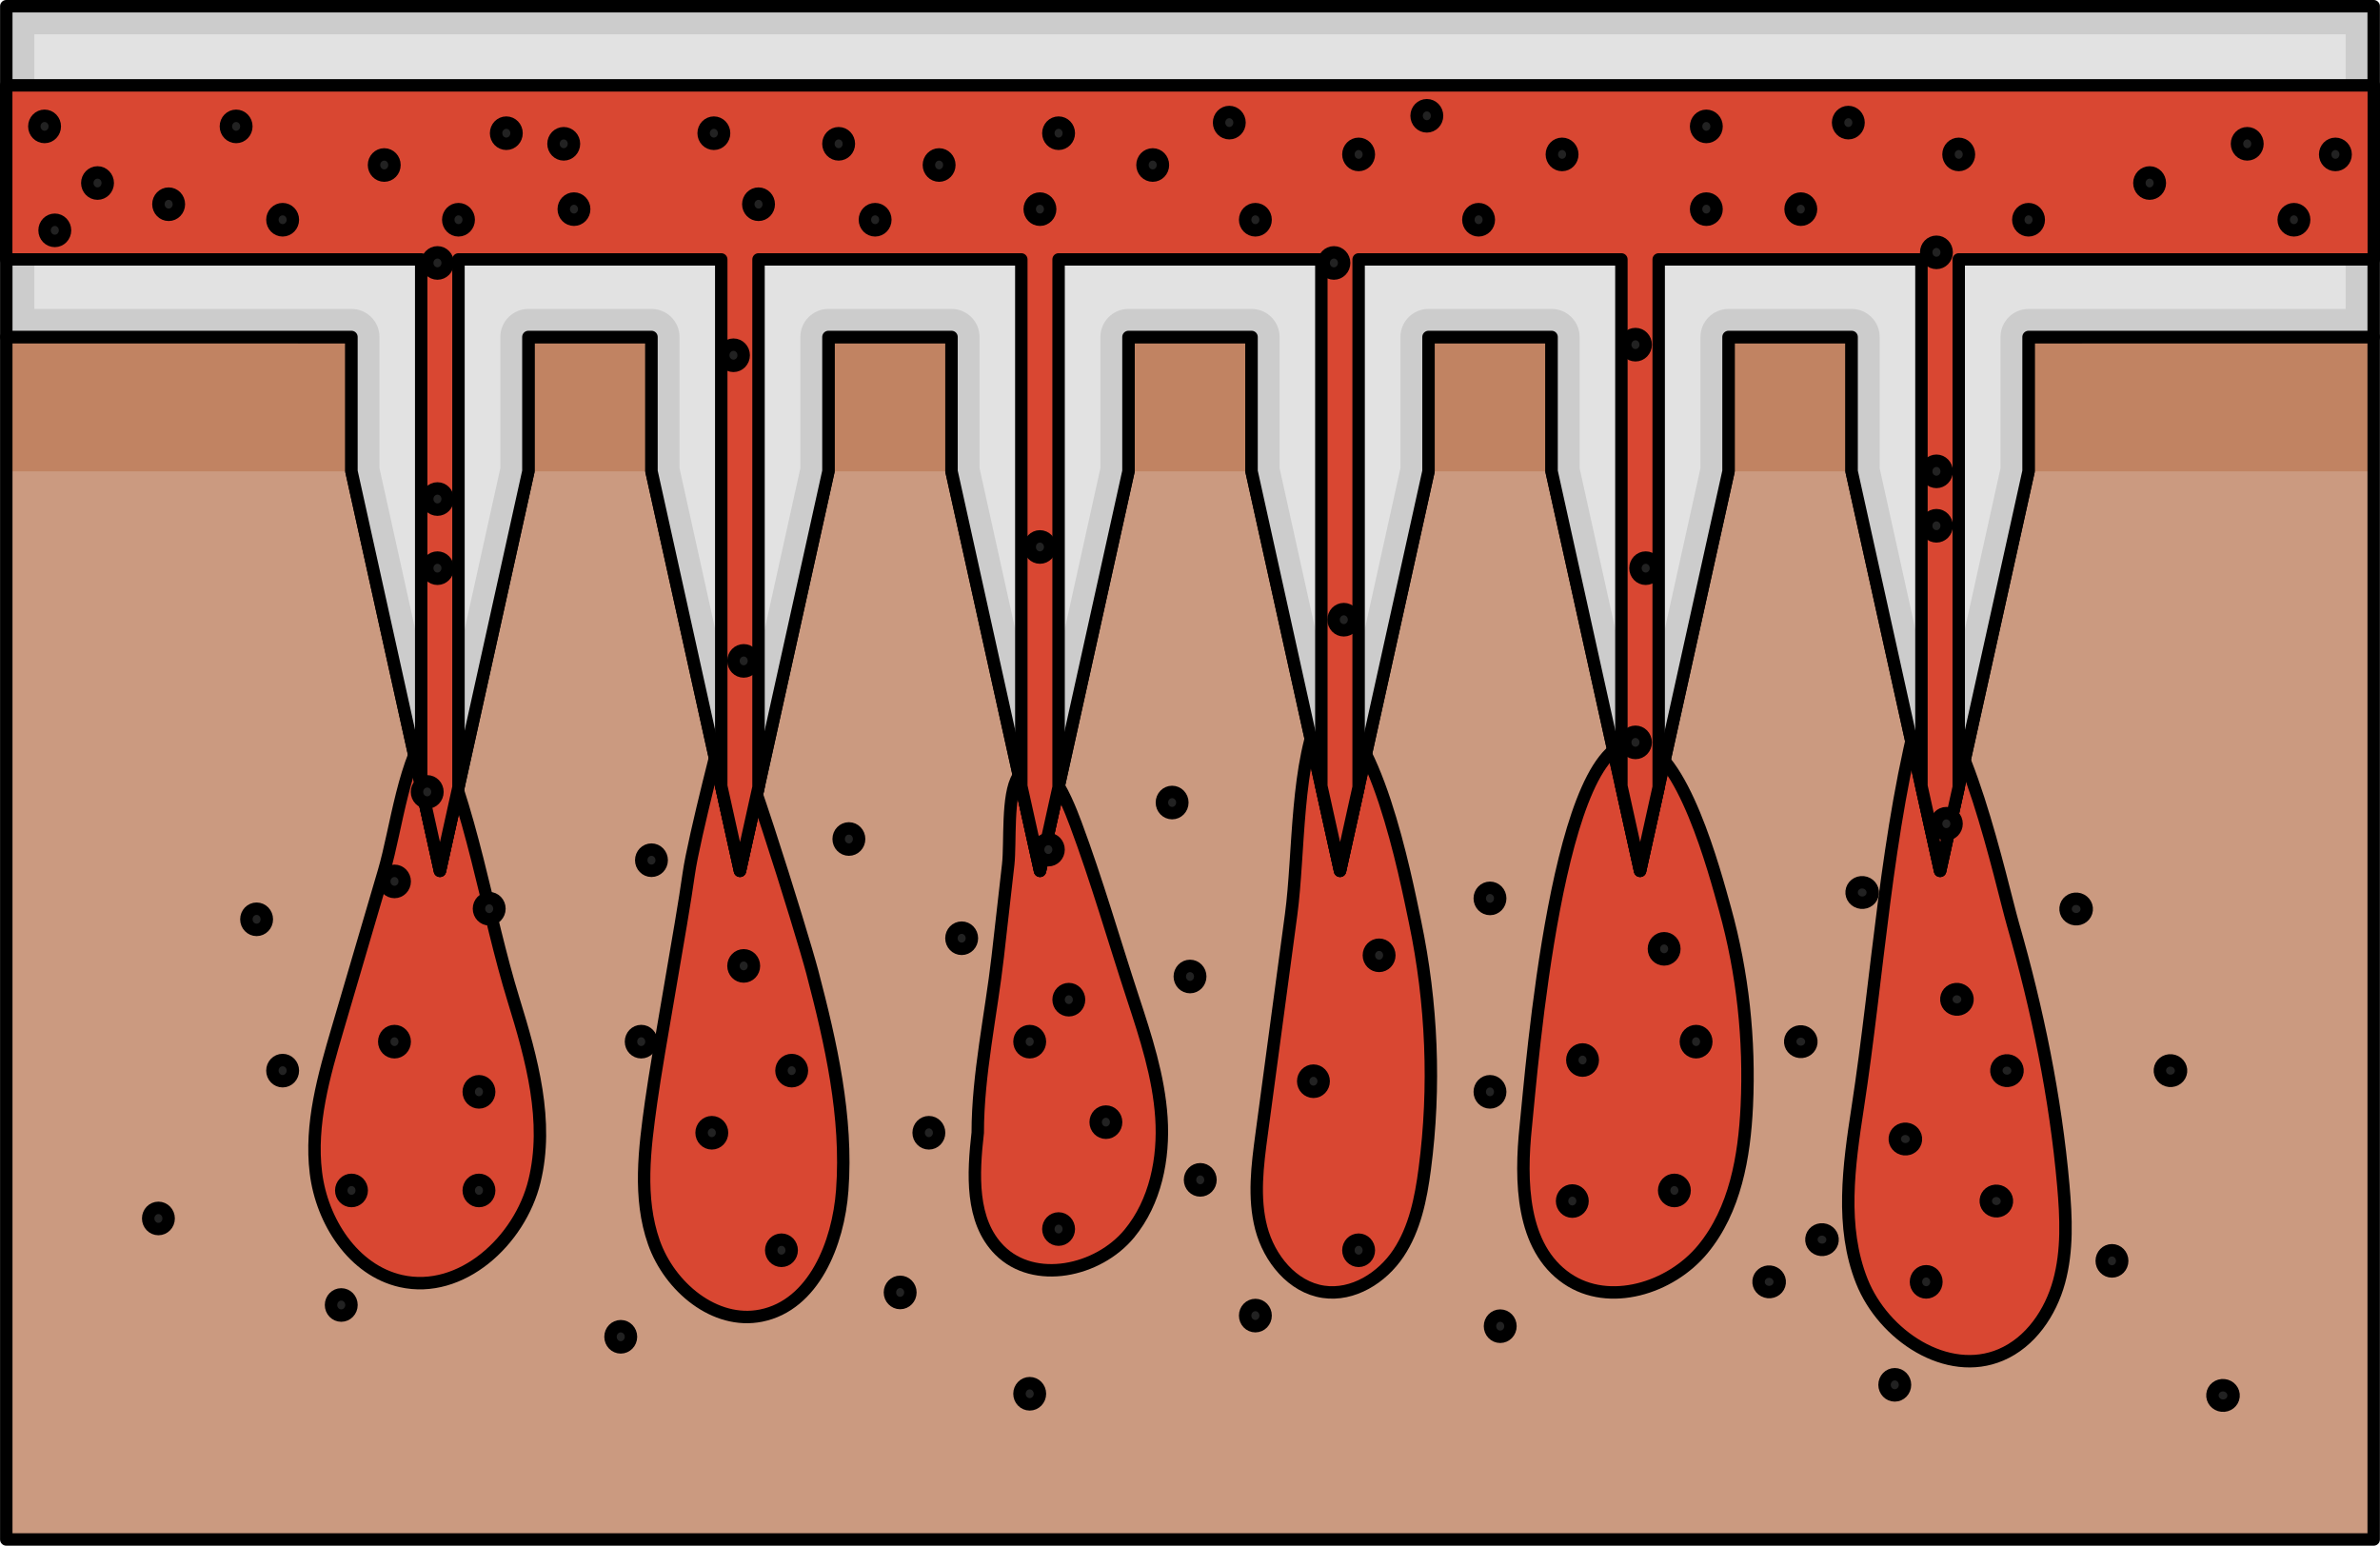 <?xml version="1.0" encoding="utf-8"?>
<!-- Generator: Adobe Illustrator 27.0.0, SVG Export Plug-In . SVG Version: 6.00 Build 0)  -->
<svg version="1.1" id="Camada_1" xmlns="http://www.w3.org/2000/svg" xmlns:xlink="http://www.w3.org/1999/xlink" x="0px" y="0px"
	 width="191.53px" height="124.392px" viewBox="0 0 191.53 124.392" enable-background="new 0 0 191.53 124.392"
	 xml:space="preserve">
<g>
	<g>
		<g>
			<polygon fill="#CB9A80" points="191.026,27.122 191.026,123.892 0.506,123.892 0.506,27.122 28.286,27.122 28.286,37.932 
				35.396,70.082 42.516,37.932 42.516,27.122 52.426,27.122 52.426,37.932 59.546,70.082 66.666,37.932 66.666,27.122 
				76.566,27.122 76.566,37.932 83.686,70.082 90.806,37.932 90.806,27.122 100.716,27.122 100.716,37.932 107.836,70.082 
				114.956,37.932 114.956,27.122 124.856,27.122 124.856,37.932 131.976,70.082 139.096,37.932 139.096,27.122 149.006,27.122 
				149.006,37.932 156.126,70.082 163.246,37.932 163.246,27.122 			"/>
			<g>
				<path id="changecolor_00000062876317487928293170000002082230708188888487_" fill="#D94732" d="M27.174,82.791
					c-1.11,3.777-2.233,7.685-1.751,11.592c0.482,3.907,3.005,7.846,6.845,8.713c4.835,1.091,9.56-3.218,10.741-8.032
					c1.181-4.814-0.211-9.847-1.675-14.583c-2.163-6.999-3.417-15.739-6.591-22.216c-2.227,2.659-2.838,8.434-3.841,11.843
					C29.66,74.336,28.417,78.564,27.174,82.791z"/>
				<path id="changecolor_00000048501611626695506290000017575018891511612325_" fill="#D94732" d="M52.397,88.693
					c-0.526,3.765-1.036,7.701,0.225,11.288s4.902,6.645,8.628,5.895c4.225-0.85,6.214-5.788,6.53-10.086
					c0.435-5.916-0.904-11.809-2.407-17.548c-0.789-3.012-6.348-20.971-7.019-20.464c0,0-2.533,9.724-2.923,12.518
					C54.838,74.541,52.99,84.447,52.397,88.693z"/>
				<path id="changecolor_00000134250429571761070600000005318835375647476099_" fill="#D94732" d="M78.684,91.153
					c-0.375,3.304-0.589,7.106,1.758,9.462c2.788,2.799,7.918,1.71,10.436-1.334c2.108-2.55,2.803-6.036,2.587-9.337
					c-0.217-3.301-1.259-6.485-2.292-9.628c-1.533-4.662-2.896-9.426-4.611-14.023c-0.832-2.232-2.716-6.764-4.627-3.782
					c-0.918,1.434-0.604,5.336-0.8,7.066c-0.281,2.476-0.562,4.952-0.843,7.428C79.766,81.62,78.684,86.512,78.684,91.153z"/>
				<path id="changecolor_00000164491150838367658480000017232236481546864800_" fill="#D94732" d="M101.528,91.279
					c-0.337,2.51-0.671,5.097-0.031,7.548c0.64,2.451,2.502,4.761,5.008,5.134c2.361,0.351,4.709-1.116,6.033-3.102
					c1.324-1.986,1.807-4.407,2.118-6.773c0.869-6.606,0.584-13.357-0.777-19.877c-0.782-3.744-3.233-16.33-7.458-17.318
					c-2.169,4.361-1.854,11.779-2.518,16.715C103.111,79.496,102.319,85.387,101.528,91.279z"/>
				<path id="changecolor_00000087373001122760470990000002084890479765930652_" fill="#D94732" d="M122.79,90.615
					c-0.465,4.443-0.363,9.77,3.327,12.287c3.378,2.304,8.316,0.785,10.918-2.37c2.602-3.154,3.347-7.435,3.539-11.519
					c0.25-5.332-0.324-10.714-1.755-15.859c-0.82-2.948-3.418-12.823-7.024-13.384C125.357,58.769,123.257,86.15,122.79,90.615z"/>
				<path id="changecolor_00000054950105416882605860000013968147905486198453_" fill="#D94732" d="M149.495,89.17
					c-0.715,4.652-1.404,9.566,0.337,13.939c1.741,4.372,6.86,7.771,11.189,5.925c2.388-1.018,3.996-3.387,4.682-5.89
					s0.571-5.151,0.343-7.736c-0.629-7.128-2.081-14.162-4.055-21.034c-0.9-3.132-4.043-17.652-7.357-18.002
					C151.787,66.832,151.146,78.436,149.495,89.17z"/>
				<path fill="none" stroke="#000000" stroke-linecap="round" stroke-linejoin="round" stroke-miterlimit="10" d="M27.174,82.791
					c-1.11,3.777-2.233,7.685-1.751,11.592c0.482,3.907,3.005,7.846,6.845,8.713c4.835,1.091,9.56-3.218,10.741-8.032
					c1.181-4.814-0.211-9.847-1.675-14.583c-2.163-6.999-3.417-15.739-6.591-22.216c-2.227,2.659-2.838,8.434-3.841,11.843
					C29.66,74.336,28.417,78.564,27.174,82.791z"/>
				<path fill="none" stroke="#000000" stroke-linecap="round" stroke-linejoin="round" stroke-miterlimit="10" d="M52.397,88.693
					c-0.526,3.765-1.036,7.701,0.225,11.288s4.902,6.645,8.628,5.895c4.225-0.85,6.214-5.788,6.53-10.086
					c0.435-5.916-0.904-11.809-2.407-17.548c-0.789-3.012-6.348-20.971-7.019-20.464c0,0-2.533,9.724-2.923,12.518
					C54.838,74.541,52.99,84.447,52.397,88.693z"/>
				<path fill="none" stroke="#000000" stroke-linecap="round" stroke-linejoin="round" stroke-miterlimit="10" d="M78.684,91.153
					c-0.375,3.304-0.589,7.106,1.758,9.462c2.788,2.799,7.918,1.71,10.436-1.334c2.108-2.55,2.803-6.036,2.587-9.337
					c-0.217-3.301-1.259-6.485-2.292-9.628c-1.533-4.662-2.896-9.426-4.611-14.023c-0.832-2.232-2.716-6.764-4.627-3.782
					c-0.918,1.434-0.604,5.336-0.8,7.066c-0.281,2.476-0.562,4.952-0.843,7.428C79.766,81.62,78.684,86.512,78.684,91.153z"/>
				<path fill="none" stroke="#000000" stroke-linecap="round" stroke-linejoin="round" stroke-miterlimit="10" d="M101.528,91.279
					c-0.337,2.51-0.671,5.097-0.031,7.548c0.64,2.451,2.502,4.761,5.008,5.134c2.361,0.351,4.709-1.116,6.033-3.102
					c1.324-1.986,1.807-4.407,2.118-6.773c0.869-6.606,0.584-13.357-0.777-19.877c-0.782-3.744-3.233-16.33-7.458-17.318
					c-2.169,4.361-1.854,11.779-2.518,16.715C103.111,79.496,102.319,85.387,101.528,91.279z"/>
				<path fill="none" stroke="#000000" stroke-linecap="round" stroke-linejoin="round" stroke-miterlimit="10" d="M122.79,90.615
					c-0.465,4.443-0.363,9.77,3.327,12.287c3.378,2.304,8.316,0.785,10.918-2.37c2.602-3.154,3.347-7.435,3.539-11.519
					c0.25-5.332-0.324-10.714-1.755-15.859c-0.82-2.948-3.418-12.823-7.024-13.384C125.357,58.769,123.257,86.15,122.79,90.615z"/>
				<path fill="none" stroke="#000000" stroke-linecap="round" stroke-linejoin="round" stroke-miterlimit="10" d="M149.495,89.17
					c-0.715,4.652-1.404,9.566,0.337,13.939c1.741,4.372,6.86,7.771,11.189,5.925c2.388-1.018,3.996-3.387,4.682-5.89
					s0.571-5.151,0.343-7.736c-0.629-7.128-2.081-14.162-4.055-21.034c-0.9-3.132-4.043-17.652-7.357-18.002
					C151.787,66.832,151.146,78.436,149.495,89.17z"/>
			</g>
			<rect x="0.506" y="27.122" fill="#C18362" width="27.78" height="10.81"/>
			<rect x="42.516" y="27.122" fill="#C18362" width="9.91" height="10.81"/>
			<rect x="66.666" y="27.122" fill="#C18362" width="9.9" height="10.81"/>
			<rect x="90.806" y="27.122" fill="#C18362" width="9.91" height="10.81"/>
			<rect x="114.956" y="27.122" fill="#C18362" width="9.9" height="10.81"/>
			<rect x="139.096" y="27.122" fill="#C18362" width="9.91" height="10.81"/>
			<rect x="163.246" y="27.122" fill="#C18362" width="27.78" height="10.81"/>
			<polygon fill="none" stroke="#000000" stroke-linecap="round" stroke-linejoin="round" stroke-miterlimit="10" points="
				163.246,27.124 163.246,37.93 156.126,70.083 149.006,37.93 149.006,27.124 139.101,27.124 139.101,37.93 131.981,70.083 
				124.861,37.93 124.861,27.124 114.956,27.124 114.956,37.93 107.836,70.083 100.716,37.93 100.716,27.124 90.811,27.124 
				90.811,37.93 83.691,70.083 76.571,37.93 76.571,27.124 66.666,27.124 66.666,37.93 59.546,70.083 52.427,37.93 52.427,27.124 
				42.521,27.124 42.521,37.93 35.401,70.083 28.282,37.93 28.282,27.124 0.505,27.122 0.505,123.892 191.022,123.892 
				191.022,27.122 			"/>
		</g>
	</g>
	<g>
		<g>
			<polygon fill="#CCCCCC" points="191.022,0.5 191.022,27.119 163.247,27.119 163.247,37.925 156.128,70.078 149.008,37.925 
				149.008,27.119 139.102,27.119 139.102,37.925 131.983,70.078 124.863,37.925 124.863,27.119 114.958,27.119 114.958,37.925 
				107.838,70.078 100.718,37.925 100.718,27.119 90.813,27.119 90.813,37.925 83.693,70.078 76.573,37.925 76.573,27.119 
				66.668,27.119 66.668,37.925 59.548,70.078 52.428,37.925 52.428,27.119 42.522,27.119 42.522,37.925 35.403,70.078 
				28.283,37.925 28.283,27.119 0.506,27.119 0.506,0.5 			"/>
			<path fill="#E2E2E2" d="M102.974,37.678V27.119c0-1.246-1.011-2.257-2.257-2.257h-9.905c-1.246,0-2.257,1.01-2.257,2.257v10.559
				l-4.863,21.961l-4.863-21.961V27.119c0-1.246-1.011-2.257-2.257-2.257h-9.905c-1.246,0-2.257,1.01-2.257,2.257v10.559
				L59.547,59.64l-4.863-21.962V27.119c0-1.246-1.01-2.257-2.257-2.257h-9.905c-1.246,0-2.257,1.01-2.257,2.257v10.559
				l-4.863,21.961l-4.863-21.961V27.119c0-1.246-1.01-2.257-2.257-2.257H2.762V2.757h186.003v22.106h-25.517
				c-1.246,0-2.257,1.01-2.257,2.257v10.559l-4.863,21.961l-4.863-21.961v-10.56c0-1.246-1.01-2.257-2.257-2.257h-9.906
				c-1.246,0-2.257,1.01-2.257,2.257v10.559l-4.863,21.961l-4.863-21.961V27.119c0-1.246-1.01-2.257-2.257-2.257h-9.905
				c-1.246,0-2.257,1.01-2.257,2.257v10.559l-4.861,21.962L102.974,37.678z"/>
			<polygon fill="none" stroke="#000000" stroke-linecap="round" stroke-linejoin="round" stroke-miterlimit="10" points="
				191.022,0.5 191.022,27.119 163.247,27.119 163.247,37.925 156.128,70.078 149.008,37.925 149.008,27.119 139.102,27.119 
				139.102,37.925 131.983,70.078 124.863,37.925 124.863,27.119 114.958,27.119 114.958,37.925 107.838,70.078 100.718,37.925 
				100.718,27.119 90.813,27.119 90.813,37.925 83.693,70.078 76.573,37.925 76.573,27.119 66.668,27.119 66.668,37.925 
				59.548,70.078 52.428,37.925 52.428,27.119 42.522,27.119 42.522,37.925 35.403,70.078 28.283,37.925 28.283,27.119 
				0.506,27.119 0.506,0.5 			"/>
		</g>
		<polygon id="changecolor" fill="#D94732" points="0.5,6.87 0.5,20.877 33.896,20.877 33.896,63.258 35.406,70.078 36.896,63.348 
			36.896,20.877 58.042,20.877 58.042,63.258 59.552,70.078 61.042,63.348 61.042,20.877 82.19,20.877 82.19,63.26 83.7,70.08 
			85.19,63.35 85.19,20.877 106.335,20.877 106.335,63.258 107.845,70.078 109.335,63.348 109.335,20.877 130.482,20.877 
			130.482,63.258 131.992,70.078 133.482,63.348 133.482,20.877 154.628,20.877 154.628,63.258 156.138,70.078 157.628,63.348 
			157.628,20.877 191.03,20.877 191.03,6.87 		"/>
		<polygon fill="none" stroke="#000000" stroke-linecap="round" stroke-linejoin="round" stroke-miterlimit="10" points="0.5,6.87 
			0.5,20.877 33.896,20.877 33.896,63.258 35.406,70.078 36.896,63.348 36.896,20.877 58.042,20.877 58.042,63.258 59.552,70.078 
			61.042,63.348 61.042,20.877 82.19,20.877 82.19,63.26 83.7,70.08 85.19,63.35 85.19,20.877 106.335,20.877 106.335,63.258 
			107.845,70.078 109.335,63.348 109.335,20.877 130.482,20.877 130.482,63.258 131.992,70.078 133.482,63.348 133.482,20.877 
			154.628,20.877 154.628,63.258 156.138,70.078 157.628,63.348 157.628,20.877 191.03,20.877 191.03,6.87 		"/>
	</g>
	<g>
		<path fill="#222222" stroke="#000000" stroke-linecap="round" stroke-linejoin="round" stroke-miterlimit="10" d="M19.826,10.172
			c0,0.471-0.369,0.853-0.824,0.853c-0.455,0-0.824-0.382-0.824-0.853s0.369-0.853,0.824-0.853S19.826,9.701,19.826,10.172z"/>
		<path fill="#222222" stroke="#000000" stroke-linecap="round" stroke-linejoin="round" stroke-miterlimit="10" d="M31.745,13.279
			c0,0.471-0.369,0.853-0.824,0.853c-0.455,0-0.824-0.382-0.824-0.853s0.369-0.853,0.824-0.853S31.745,12.808,31.745,13.279z"/>
		<path fill="#222222" stroke="#000000" stroke-linecap="round" stroke-linejoin="round" stroke-miterlimit="10" d="M23.569,17.684
			c0,0.471-0.369,0.853-0.824,0.853c-0.455,0-0.824-0.382-0.824-0.853s0.369-0.853,0.824-0.853S23.569,17.213,23.569,17.684z"/>
		<path fill="#222222" stroke="#000000" stroke-linecap="round" stroke-linejoin="round" stroke-miterlimit="10" d="M93.588,13.279
			c0,0.471-0.369,0.853-0.824,0.853c-0.455,0-0.824-0.382-0.824-0.853s0.369-0.853,0.824-0.853S93.588,12.808,93.588,13.279z"/>
		<path fill="#222222" stroke="#000000" stroke-linecap="round" stroke-linejoin="round" stroke-miterlimit="10" d="M84.513,16.831
			c0,0.471-0.369,0.853-0.824,0.853c-0.455,0-0.824-0.382-0.824-0.853s0.369-0.853,0.824-0.853S84.513,16.36,84.513,16.831z"/>
		<path fill="#222222" stroke="#000000" stroke-linecap="round" stroke-linejoin="round" stroke-miterlimit="10" d="M4.41,10.172
			c0,0.471-0.369,0.853-0.824,0.853c-0.455,0-0.824-0.382-0.824-0.853s0.369-0.853,0.824-0.853S4.41,9.701,4.41,10.172z"/>
		<path fill="#222222" stroke="#000000" stroke-linecap="round" stroke-linejoin="round" stroke-miterlimit="10" d="M8.672,14.729
			c0,0.471-0.369,0.853-0.824,0.853c-0.455,0-0.824-0.382-0.824-0.853s0.369-0.853,0.824-0.853S8.672,14.258,8.672,14.729z"/>
		<path fill="#222222" stroke="#000000" stroke-linecap="round" stroke-linejoin="round" stroke-miterlimit="10" d="M61.866,16.435
			c0,0.471-0.369,0.853-0.824,0.853c-0.455,0-0.824-0.382-0.824-0.853s0.369-0.853,0.824-0.853S61.866,15.964,61.866,16.435z"/>
		<path fill="#222222" stroke="#000000" stroke-linecap="round" stroke-linejoin="round" stroke-miterlimit="10" d="M71.249,17.684
			c0,0.471-0.369,0.853-0.824,0.853c-0.455,0-0.824-0.382-0.824-0.853s0.369-0.853,0.824-0.853S71.249,17.213,71.249,17.684z"/>
		<path fill="#222222" stroke="#000000" stroke-linecap="round" stroke-linejoin="round" stroke-miterlimit="10" d="M110.159,12.426
			c0,0.471-0.369,0.853-0.824,0.853c-0.455,0-0.824-0.382-0.824-0.853s0.369-0.853,0.824-0.853S110.159,11.955,110.159,12.426z"/>
		<path fill="#222222" stroke="#000000" stroke-linecap="round" stroke-linejoin="round" stroke-miterlimit="10" d="M76.399,13.279
			c0,0.471-0.369,0.853-0.824,0.853c-0.455,0-0.824-0.382-0.824-0.853s0.369-0.853,0.824-0.853S76.399,12.808,76.399,13.279z"/>
		<path fill="#222222" stroke="#000000" stroke-linecap="round" stroke-linejoin="round" stroke-miterlimit="10" d="M101.85,17.684
			c0,0.471-0.369,0.853-0.824,0.853c-0.455,0-0.824-0.382-0.824-0.853s0.369-0.853,0.824-0.853S101.85,17.213,101.85,17.684z"/>
		<path fill="#222222" stroke="#000000" stroke-linecap="round" stroke-linejoin="round" stroke-miterlimit="10" d="M115.648,9.319
			c0,0.471-0.369,0.853-0.824,0.853c-0.455,0-0.824-0.382-0.824-0.853s0.369-0.853,0.824-0.853S115.648,8.848,115.648,9.319z"/>
		<path fill="#222222" stroke="#000000" stroke-linecap="round" stroke-linejoin="round" stroke-miterlimit="10" d="M47.014,16.831
			c0,0.471-0.369,0.853-0.824,0.853c-0.455,0-0.824-0.382-0.824-0.853s0.369-0.853,0.824-0.853S47.014,16.36,47.014,16.831z"/>
		<path fill="#222222" stroke="#000000" stroke-linecap="round" stroke-linejoin="round" stroke-miterlimit="10" d="M99.751,9.867
			c0,0.471-0.369,0.853-0.824,0.853c-0.455,0-0.824-0.382-0.824-0.853s0.369-0.853,0.824-0.853S99.751,9.396,99.751,9.867z"/>
		<path fill="#222222" stroke="#000000" stroke-linecap="round" stroke-linejoin="round" stroke-miterlimit="10" d="M119.814,17.684
			c0,0.471-0.369,0.853-0.824,0.853c-0.455,0-0.824-0.382-0.824-0.853s0.369-0.853,0.824-0.853S119.814,17.213,119.814,17.684z"/>
		<path fill="#222222" stroke="#000000" stroke-linecap="round" stroke-linejoin="round" stroke-miterlimit="10" d="M149.567,9.867
			c0,0.471-0.369,0.853-0.824,0.853c-0.455,0-0.824-0.382-0.824-0.853s0.369-0.853,0.824-0.853
			C149.198,9.014,149.567,9.396,149.567,9.867z"/>
		<path fill="#222222" stroke="#000000" stroke-linecap="round" stroke-linejoin="round" stroke-miterlimit="10" d="M86.013,10.72
			c0,0.471-0.369,0.853-0.824,0.853c-0.455,0-0.824-0.382-0.824-0.853s0.369-0.853,0.824-0.853S86.013,10.249,86.013,10.72z"/>
		<path fill="#222222" stroke="#000000" stroke-linecap="round" stroke-linejoin="round" stroke-miterlimit="10" d="M138.14,16.831
			c0,0.471-0.369,0.853-0.824,0.853s-0.824-0.382-0.824-0.853s0.369-0.853,0.824-0.853C137.771,15.978,138.14,16.36,138.14,16.831z"
			/>
		<path fill="#222222" stroke="#000000" stroke-linecap="round" stroke-linejoin="round" stroke-miterlimit="10" d="M185.428,17.684
			c0,0.471-0.369,0.853-0.824,0.853s-0.824-0.382-0.824-0.853s0.369-0.853,0.824-0.853
			C185.059,16.831,185.428,17.213,185.428,17.684z"/>
		<path fill="#222222" stroke="#000000" stroke-linecap="round" stroke-linejoin="round" stroke-miterlimit="10" d="M181.669,11.573
			c0,0.471-0.369,0.853-0.824,0.853c-0.455,0-0.824-0.382-0.824-0.853s0.369-0.853,0.824-0.853
			C181.3,10.72,181.669,11.102,181.669,11.573z"/>
		<path fill="#222222" stroke="#000000" stroke-linecap="round" stroke-linejoin="round" stroke-miterlimit="10" d="M145.743,16.831
			c0,0.471-0.369,0.853-0.824,0.853s-0.824-0.382-0.824-0.853s0.369-0.853,0.824-0.853C145.374,15.978,145.743,16.36,145.743,16.831
			z"/>
		<path fill="#222222" stroke="#000000" stroke-linecap="round" stroke-linejoin="round" stroke-miterlimit="10" d="M164.07,17.684
			c0,0.471-0.369,0.853-0.824,0.853c-0.455,0-0.824-0.382-0.824-0.853s0.369-0.853,0.824-0.853
			C163.701,16.831,164.07,17.213,164.07,17.684z"/>
		<path fill="#222222" stroke="#000000" stroke-linecap="round" stroke-linejoin="round" stroke-miterlimit="10" d="M188.765,12.426
			c0,0.471-0.369,0.853-0.824,0.853c-0.455,0-0.824-0.382-0.824-0.853s0.369-0.853,0.824-0.853
			C188.396,11.573,188.765,11.955,188.765,12.426z"/>
		<path fill="#222222" stroke="#000000" stroke-linecap="round" stroke-linejoin="round" stroke-miterlimit="10" d="M158.452,12.426
			c0,0.471-0.369,0.853-0.824,0.853s-0.824-0.382-0.824-0.853s0.369-0.853,0.824-0.853
			C158.083,11.573,158.452,11.955,158.452,12.426z"/>
		<path fill="#222222" stroke="#000000" stroke-linecap="round" stroke-linejoin="round" stroke-miterlimit="10" d="M173.814,14.729
			c0,0.471-0.369,0.853-0.824,0.853c-0.455,0-0.824-0.382-0.824-0.853s0.369-0.853,0.824-0.853
			C173.445,13.876,173.814,14.258,173.814,14.729z"/>
		<path fill="#222222" stroke="#000000" stroke-linecap="round" stroke-linejoin="round" stroke-miterlimit="10" d="M138.14,10.172
			c0,0.471-0.369,0.853-0.824,0.853s-0.824-0.382-0.824-0.853s0.369-0.853,0.824-0.853C137.771,9.319,138.14,9.701,138.14,10.172z"
			/>
		<path fill="#222222" stroke="#000000" stroke-linecap="round" stroke-linejoin="round" stroke-miterlimit="10" d="M68.314,11.573
			c0,0.471-0.369,0.853-0.824,0.853c-0.455,0-0.824-0.382-0.824-0.853s0.369-0.853,0.824-0.853S68.314,11.102,68.314,11.573z"/>
		<path fill="#222222" stroke="#000000" stroke-linecap="round" stroke-linejoin="round" stroke-miterlimit="10" d="M126.531,12.426
			c0,0.471-0.369,0.853-0.824,0.853c-0.455,0-0.824-0.382-0.824-0.853s0.369-0.853,0.824-0.853S126.531,11.955,126.531,12.426z"/>
		<path fill="#222222" stroke="#000000" stroke-linecap="round" stroke-linejoin="round" stroke-miterlimit="10" d="M41.569,10.72
			c0,0.471-0.369,0.853-0.824,0.853c-0.455,0-0.824-0.382-0.824-0.853s0.369-0.853,0.824-0.853S41.569,10.249,41.569,10.72z"/>
		<path fill="#222222" stroke="#000000" stroke-linecap="round" stroke-linejoin="round" stroke-miterlimit="10" d="M46.19,11.573
			c0,0.471-0.369,0.853-0.824,0.853c-0.455,0-0.824-0.382-0.824-0.853s0.369-0.853,0.824-0.853S46.19,11.102,46.19,11.573z"/>
		<path fill="#222222" stroke="#000000" stroke-linecap="round" stroke-linejoin="round" stroke-miterlimit="10" d="M58.272,10.72
			c0,0.471-0.369,0.853-0.824,0.853c-0.455,0-0.824-0.382-0.824-0.853s0.369-0.853,0.824-0.853S58.272,10.249,58.272,10.72z"/>
		<path fill="#222222" stroke="#000000" stroke-linecap="round" stroke-linejoin="round" stroke-miterlimit="10" d="M5.234,18.537
			c0,0.471-0.369,0.853-0.824,0.853c-0.455,0-0.824-0.382-0.824-0.853s0.369-0.853,0.824-0.853S5.234,18.066,5.234,18.537z"/>
		<path fill="#222222" stroke="#000000" stroke-linecap="round" stroke-linejoin="round" stroke-miterlimit="10" d="M37.72,17.684
			c0,0.471-0.369,0.853-0.824,0.853c-0.455,0-0.824-0.382-0.824-0.853s0.369-0.853,0.824-0.853S37.72,17.213,37.72,17.684z"/>
		<path fill="#222222" stroke="#000000" stroke-linecap="round" stroke-linejoin="round" stroke-miterlimit="10" d="M14.396,16.435
			c0,0.471-0.369,0.853-0.824,0.853c-0.455,0-0.824-0.382-0.824-0.853s0.369-0.853,0.824-0.853S14.396,15.964,14.396,16.435z"/>
	</g>
	<g>
		<path fill="#222222" stroke="#000000" stroke-linecap="round" stroke-linejoin="round" stroke-miterlimit="10" d="M32.569,83.829
			c0,0.471-0.369,0.853-0.824,0.853c-0.455,0-0.824-0.382-0.824-0.853s0.369-0.853,0.824-0.853
			C32.2,82.976,32.569,83.358,32.569,83.829z"/>
		<path fill="#222222" stroke="#000000" stroke-linecap="round" stroke-linejoin="round" stroke-miterlimit="10" d="M13.572,98.058
			c0,0.471-0.369,0.853-0.824,0.853c-0.455,0-0.824-0.382-0.824-0.853s0.369-0.853,0.824-0.853S13.572,97.587,13.572,98.058z"/>
		<path fill="#222222" stroke="#000000" stroke-linecap="round" stroke-linejoin="round" stroke-miterlimit="10" d="M39.368,87.867
			c0,0.471-0.369,0.853-0.824,0.853c-0.455,0-0.824-0.382-0.824-0.853s0.369-0.853,0.824-0.853S39.368,87.396,39.368,87.867z"/>
		<path fill="#222222" stroke="#000000" stroke-linecap="round" stroke-linejoin="round" stroke-miterlimit="10" d="M40.192,73.13
			c0,0.471-0.369,0.853-0.824,0.853c-0.455,0-0.824-0.382-0.824-0.853s0.369-0.853,0.824-0.853S40.192,72.659,40.192,73.13z"/>
		<path fill="#222222" stroke="#000000" stroke-linecap="round" stroke-linejoin="round" stroke-miterlimit="10" d="M86.837,80.451
			c0,0.471-0.369,0.853-0.824,0.853c-0.455,0-0.824-0.382-0.824-0.853s0.369-0.853,0.824-0.853S86.837,79.98,86.837,80.451z"/>
		<path fill="#222222" stroke="#000000" stroke-linecap="round" stroke-linejoin="round" stroke-miterlimit="10" d="M78.214,75.507
			c0,0.471-0.369,0.853-0.824,0.853c-0.455,0-0.824-0.382-0.824-0.853s0.369-0.853,0.824-0.853S78.214,75.036,78.214,75.507z"/>
		<path fill="#222222" stroke="#000000" stroke-linecap="round" stroke-linejoin="round" stroke-miterlimit="10" d="M96.59,78.586
			c0,0.471-0.369,0.853-0.824,0.853c-0.455,0-0.824-0.382-0.824-0.853s0.369-0.853,0.824-0.853S96.59,78.115,96.59,78.586z"/>
		<path fill="#222222" stroke="#000000" stroke-linecap="round" stroke-linejoin="round" stroke-miterlimit="10" d="M95.15,64.586
			c0,0.471-0.369,0.853-0.824,0.853c-0.455,0-0.824-0.382-0.824-0.853s0.369-0.853,0.824-0.853S95.15,64.115,95.15,64.586z"/>
		<path fill="#222222" stroke="#000000" stroke-linecap="round" stroke-linejoin="round" stroke-miterlimit="10" d="M108.17,21.161
			c0,0.471-0.369,0.853-0.824,0.853c-0.455,0-0.824-0.382-0.824-0.853s0.369-0.853,0.824-0.853S108.17,20.69,108.17,21.161z"/>
		<path fill="#222222" stroke="#000000" stroke-linecap="round" stroke-linejoin="round" stroke-miterlimit="10" d="M69.138,67.521
			c0,0.471-0.369,0.853-0.824,0.853c-0.455,0-0.824-0.382-0.824-0.853s0.369-0.853,0.824-0.853S69.138,67.05,69.138,67.521z"/>
		<path fill="#222222" stroke="#000000" stroke-linecap="round" stroke-linejoin="round" stroke-miterlimit="10" d="M21.474,73.983
			c0,0.471-0.369,0.853-0.824,0.853c-0.455,0-0.824-0.382-0.824-0.853s0.369-0.853,0.824-0.853S21.474,73.512,21.474,73.983z"/>
		<path fill="#222222" stroke="#000000" stroke-linecap="round" stroke-linejoin="round" stroke-miterlimit="10" d="M29.11,95.804
			c0,0.471-0.369,0.853-0.824,0.853c-0.455,0-0.824-0.382-0.824-0.853s0.369-0.853,0.824-0.853S29.11,95.333,29.11,95.804z"/>
		<path fill="#222222" stroke="#000000" stroke-linecap="round" stroke-linejoin="round" stroke-miterlimit="10" d="M23.569,86.161
			c0,0.471-0.369,0.853-0.824,0.853c-0.455,0-0.824-0.382-0.824-0.853s0.369-0.853,0.824-0.853S23.569,85.69,23.569,86.161z"/>
		<path fill="#222222" stroke="#000000" stroke-linecap="round" stroke-linejoin="round" stroke-miterlimit="10" d="M53.25,69.227
			c0,0.471-0.369,0.853-0.824,0.853c-0.455,0-0.824-0.382-0.824-0.853s0.369-0.853,0.824-0.853S53.25,68.756,53.25,69.227z"/>
		<path fill="#222222" stroke="#000000" stroke-linecap="round" stroke-linejoin="round" stroke-miterlimit="10" d="M58.107,91.161
			c0,0.471-0.369,0.853-0.824,0.853c-0.455,0-0.824-0.382-0.824-0.853s0.369-0.853,0.824-0.853S58.107,90.69,58.107,91.161z"/>
		<path fill="#222222" stroke="#000000" stroke-linecap="round" stroke-linejoin="round" stroke-miterlimit="10" d="
			M110.159,100.617c0,0.471-0.369,0.853-0.824,0.853c-0.455,0-0.824-0.382-0.824-0.853s0.369-0.853,0.824-0.853
			S110.159,100.146,110.159,100.617z"/>
		<path fill="#222222" stroke="#000000" stroke-linecap="round" stroke-linejoin="round" stroke-miterlimit="10" d="M64.535,86.161
			c0,0.471-0.369,0.853-0.824,0.853c-0.455,0-0.824-0.382-0.824-0.853s0.369-0.853,0.824-0.853
			C64.166,85.308,64.535,85.69,64.535,86.161z"/>
		<path fill="#222222" stroke="#000000" stroke-linecap="round" stroke-linejoin="round" stroke-miterlimit="10" d="M101.85,105.875
			c0,0.471-0.369,0.853-0.824,0.853c-0.455,0-0.824-0.382-0.824-0.853s0.369-0.853,0.824-0.853S101.85,105.404,101.85,105.875z"/>
		<path fill="#222222" stroke="#000000" stroke-linecap="round" stroke-linejoin="round" stroke-miterlimit="10" d="M97.414,94.951
			c0,0.471-0.369,0.853-0.824,0.853c-0.455,0-0.824-0.382-0.824-0.853s0.369-0.853,0.824-0.853S97.414,94.48,97.414,94.951z"/>
		<path fill="#222222" stroke="#000000" stroke-linecap="round" stroke-linejoin="round" stroke-miterlimit="10" d="M111.807,76.88
			c0,0.471-0.369,0.853-0.824,0.853c-0.455,0-0.824-0.382-0.824-0.853s0.369-0.853,0.824-0.853S111.807,76.409,111.807,76.88z"/>
		<path fill="#222222" stroke="#000000" stroke-linecap="round" stroke-linejoin="round" stroke-miterlimit="10" d="M108.966,49.872
			c0,0.471-0.369,0.853-0.824,0.853c-0.455,0-0.824-0.382-0.824-0.853s0.369-0.853,0.824-0.853S108.966,49.401,108.966,49.872z"/>
		<path fill="#222222" stroke="#000000" stroke-linecap="round" stroke-linejoin="round" stroke-miterlimit="10" d="M132.437,27.737
			c0,0.471-0.369,0.853-0.824,0.853c-0.455,0-0.824-0.382-0.824-0.853s0.369-0.853,0.824-0.853
			C132.068,26.884,132.437,27.266,132.437,27.737z"/>
		<path fill="#222222" stroke="#000000" stroke-linecap="round" stroke-linejoin="round" stroke-miterlimit="10" d="M156.658,37.932
			c0,0.471-0.369,0.853-0.824,0.853c-0.455,0-0.824-0.382-0.824-0.853s0.369-0.853,0.824-0.853
			C156.289,37.079,156.658,37.461,156.658,37.932z"/>
		<path fill="#222222" stroke="#000000" stroke-linecap="round" stroke-linejoin="round" stroke-miterlimit="10" d="M156.658,42.313
			c0,0.471-0.369,0.853-0.824,0.853c-0.455,0-0.824-0.382-0.824-0.853s0.369-0.853,0.824-0.853
			C156.289,41.46,156.658,41.842,156.658,42.313z"/>
		<path fill="#222222" stroke="#000000" stroke-linecap="round" stroke-linejoin="round" stroke-miterlimit="10" d="M157.455,66.292
			c0,0.471-0.369,0.853-0.824,0.853s-0.824-0.382-0.824-0.853s0.369-0.853,0.824-0.853
			C157.086,65.439,157.455,65.821,157.455,66.292z"/>
		<path fill="#222222" stroke="#000000" stroke-linecap="round" stroke-linejoin="round" stroke-miterlimit="10" d="M133.261,45.725
			c0,0.471-0.369,0.853-0.824,0.853s-0.824-0.382-0.824-0.853s0.369-0.853,0.824-0.853
			C132.892,44.872,133.261,45.254,133.261,45.725z"/>
		<path fill="#222222" stroke="#000000" stroke-linecap="round" stroke-linejoin="round" stroke-miterlimit="10" d="M156.658,20.308
			c0,0.471-0.369,0.853-0.824,0.853c-0.455,0-0.824-0.382-0.824-0.853s0.369-0.853,0.824-0.853
			C156.289,19.455,156.658,19.837,156.658,20.308z"/>
		<path fill="#222222" stroke="#000000" stroke-linecap="round" stroke-linejoin="round" stroke-miterlimit="10" d="M106.522,87.014
			c0,0.471-0.369,0.853-0.824,0.853c-0.455,0-0.824-0.382-0.824-0.853s0.369-0.853,0.824-0.853S106.522,86.543,106.522,87.014z"/>
		<path fill="#222222" stroke="#000000" stroke-linecap="round" stroke-linejoin="round" stroke-miterlimit="10" d="M63.711,100.617
			c0,0.471-0.369,0.853-0.824,0.853c-0.455,0-0.824-0.382-0.824-0.853s0.369-0.853,0.824-0.853S63.711,100.146,63.711,100.617z"/>
		<path fill="#222222" stroke="#000000" stroke-linecap="round" stroke-linejoin="round" stroke-miterlimit="10" d="M83.689,83.829
			c0,0.471-0.369,0.853-0.824,0.853c-0.455,0-0.824-0.382-0.824-0.853s0.369-0.853,0.824-0.853S83.689,83.358,83.689,83.829z"/>
		<path fill="#222222" stroke="#000000" stroke-linecap="round" stroke-linejoin="round" stroke-miterlimit="10" d="M73.264,104.012
			c0,0.471-0.369,0.853-0.824,0.853c-0.455,0-0.824-0.382-0.824-0.853s0.369-0.853,0.824-0.853S73.264,103.541,73.264,104.012z"/>
		<path fill="#222222" stroke="#000000" stroke-linecap="round" stroke-linejoin="round" stroke-miterlimit="10" d="M75.575,91.161
			c0,0.471-0.369,0.853-0.824,0.853c-0.455,0-0.824-0.382-0.824-0.853s0.369-0.853,0.824-0.853S75.575,90.69,75.575,91.161z"/>
		<path fill="#222222" stroke="#000000" stroke-linecap="round" stroke-linejoin="round" stroke-miterlimit="10" d="M134.745,76.36
			c0,0.471-0.369,0.853-0.824,0.853c-0.455,0-0.824-0.382-0.824-0.853s0.369-0.853,0.824-0.853
			C134.376,75.507,134.745,75.889,134.745,76.36z"/>
		<path fill="#222222" stroke="#000000" stroke-linecap="round" stroke-linejoin="round" stroke-miterlimit="10" d="
			M121.554,106.728c0,0.471-0.369,0.853-0.824,0.853c-0.455,0-0.824-0.382-0.824-0.853s0.369-0.853,0.824-0.853
			S121.554,106.257,121.554,106.728z"/>
		<path fill="#222222" stroke="#000000" stroke-linecap="round" stroke-linejoin="round" stroke-miterlimit="10" d="M86.013,98.911
			c0,0.471-0.369,0.853-0.824,0.853c-0.455,0-0.824-0.382-0.824-0.853s0.369-0.853,0.824-0.853S86.013,98.44,86.013,98.911z"/>
		<path fill="#222222" stroke="#000000" stroke-linecap="round" stroke-linejoin="round" stroke-miterlimit="10" d="M83.689,112.166
			c0,0.471-0.369,0.853-0.824,0.853c-0.455,0-0.824-0.382-0.824-0.853s0.369-0.853,0.824-0.853S83.689,111.695,83.689,112.166z"/>
		<path fill="#222222" stroke="#000000" stroke-linecap="round" stroke-linejoin="round" stroke-miterlimit="10" d="M89.821,90.308
			c0,0.471-0.369,0.853-0.824,0.853c-0.455,0-0.824-0.382-0.824-0.853s0.369-0.853,0.824-0.853S89.821,89.837,89.821,90.308z"/>
		<path fill="#222222" stroke="#000000" stroke-linecap="round" stroke-linejoin="round" stroke-miterlimit="10" d="M120.73,72.3
			c0,0.471-0.369,0.853-0.824,0.853c-0.455,0-0.824-0.382-0.824-0.853s0.369-0.853,0.824-0.853S120.73,71.829,120.73,72.3z"/>
		<path fill="#222222" stroke="#000000" stroke-linecap="round" stroke-linejoin="round" stroke-miterlimit="10" d="M132.437,59.744
			c0,0.471-0.369,0.853-0.824,0.853c-0.455,0-0.824-0.382-0.824-0.853s0.369-0.853,0.824-0.853
			C132.068,58.891,132.437,59.273,132.437,59.744z"/>
		<path fill="#222222" stroke="#000000" stroke-linecap="round" stroke-linejoin="round" stroke-miterlimit="10" d="M135.569,95.804
			c0,0.471-0.369,0.853-0.824,0.853s-0.824-0.382-0.824-0.853s0.369-0.853,0.824-0.853C135.2,94.951,135.569,95.333,135.569,95.804z
			"/>
		<path fill="#222222" stroke="#000000" stroke-linecap="round" stroke-linejoin="round" stroke-miterlimit="10" d="M128.179,85.308
			c0,0.471-0.369,0.853-0.824,0.853c-0.455,0-0.824-0.382-0.824-0.853s0.369-0.853,0.824-0.853S128.179,84.837,128.179,85.308z"/>
		<path fill="#222222" stroke="#000000" stroke-linecap="round" stroke-linejoin="round" stroke-miterlimit="10" d="M153.248,92.485
			c-0.468-0.049-0.81-0.456-0.762-0.908c0.047-0.453,0.466-0.78,0.934-0.731c0.468,0.049,0.81,0.456,0.762,0.908
			C154.135,92.206,153.716,92.534,153.248,92.485z"/>
		<path fill="#222222" stroke="#000000" stroke-linecap="round" stroke-linejoin="round" stroke-miterlimit="10" d="
			M146.538,100.583c-0.468-0.049-0.81-0.456-0.762-0.908c0.047-0.453,0.466-0.78,0.934-0.731c0.468,0.049,0.81,0.456,0.762,0.908
			S147.007,100.632,146.538,100.583z"/>
		<path fill="#222222" stroke="#000000" stroke-linecap="round" stroke-linejoin="round" stroke-miterlimit="10" d="M161.423,86.981
			c-0.468-0.049-0.81-0.456-0.762-0.908c0.047-0.453,0.466-0.78,0.934-0.731c0.468,0.049,0.81,0.456,0.762,0.908
			S161.892,87.03,161.423,86.981z"/>
		<path fill="#222222" stroke="#000000" stroke-linecap="round" stroke-linejoin="round" stroke-miterlimit="10" d="M149.773,72.645
			c-0.468-0.049-0.81-0.456-0.762-0.908c0.047-0.453,0.466-0.78,0.934-0.731c0.468,0.049,0.81,0.456,0.762,0.908
			C150.66,72.367,150.241,72.694,149.773,72.645z"/>
		<path fill="#222222" stroke="#000000" stroke-linecap="round" stroke-linejoin="round" stroke-miterlimit="10" d="M166.991,73.973
			c-0.468-0.049-0.81-0.456-0.762-0.908c0.047-0.453,0.466-0.78,0.934-0.731c0.468,0.049,0.81,0.456,0.762,0.908
			C167.877,73.695,167.459,74.022,166.991,73.973z"/>
		<path fill="#222222" stroke="#000000" stroke-linecap="round" stroke-linejoin="round" stroke-miterlimit="10" d="M120.73,87.867
			c0,0.471-0.369,0.853-0.824,0.853c-0.455,0-0.824-0.382-0.824-0.853s0.369-0.853,0.824-0.853S120.73,87.396,120.73,87.867z"/>
		<path fill="#222222" stroke="#000000" stroke-linecap="round" stroke-linejoin="round" stroke-miterlimit="10" d="M170.784,101.47
			c0,0.471-0.369,0.853-0.824,0.853c-0.455,0-0.824-0.382-0.824-0.853s0.369-0.853,0.824-0.853S170.784,100.999,170.784,101.47z"/>
		<path fill="#222222" stroke="#000000" stroke-linecap="round" stroke-linejoin="round" stroke-miterlimit="10" d="M160.57,97.476
			c-0.468-0.049-0.81-0.456-0.762-0.908c0.047-0.453,0.466-0.78,0.934-0.731c0.468,0.049,0.81,0.456,0.762,0.908
			S161.039,97.525,160.57,97.476z"/>
		<path fill="#222222" stroke="#000000" stroke-linecap="round" stroke-linejoin="round" stroke-miterlimit="10" d="M178.81,113.12
			c-0.468-0.049-0.81-0.456-0.762-0.908c0.047-0.453,0.466-0.78,0.934-0.731c0.468,0.049,0.81,0.456,0.762,0.908
			C179.697,112.842,179.279,113.169,178.81,113.12z"/>
		<path fill="#222222" stroke="#000000" stroke-linecap="round" stroke-linejoin="round" stroke-miterlimit="10" d="
			M142.285,103.979c-0.468-0.049-0.81-0.456-0.762-0.908c0.047-0.453,0.466-0.78,0.934-0.731c0.468,0.049,0.81,0.456,0.762,0.908
			C143.171,103.701,142.753,104.028,142.285,103.979z"/>
		<path fill="#222222" stroke="#000000" stroke-linecap="round" stroke-linejoin="round" stroke-miterlimit="10" d="
			M155.834,103.159c0,0.471-0.369,0.853-0.824,0.853s-0.824-0.382-0.824-0.853s0.369-0.853,0.824-0.853
			C155.465,102.306,155.834,102.688,155.834,103.159z"/>
		<path fill="#222222" stroke="#000000" stroke-linecap="round" stroke-linejoin="round" stroke-miterlimit="10" d="
			M153.305,111.447c0,0.471-0.369,0.853-0.824,0.853c-0.455,0-0.824-0.382-0.824-0.853s0.369-0.853,0.824-0.853
			C152.936,110.594,153.305,110.976,153.305,111.447z"/>
		<path fill="#222222" stroke="#000000" stroke-linecap="round" stroke-linejoin="round" stroke-miterlimit="10" d="M157.398,81.242
			c-0.468-0.049-0.81-0.456-0.762-0.908c0.047-0.453,0.466-0.78,0.934-0.731c0.468,0.049,0.81,0.456,0.762,0.908
			S157.866,81.291,157.398,81.242z"/>
		<path fill="#222222" stroke="#000000" stroke-linecap="round" stroke-linejoin="round" stroke-miterlimit="10" d="M144.833,84.649
			c-0.468-0.049-0.81-0.456-0.762-0.908c0.047-0.453,0.466-0.78,0.934-0.731c0.468,0.049,0.81,0.456,0.762,0.908
			S145.301,84.698,144.833,84.649z"/>
		<path fill="#222222" stroke="#000000" stroke-linecap="round" stroke-linejoin="round" stroke-miterlimit="10" d="M174.581,86.981
			c-0.468-0.049-0.81-0.456-0.762-0.908c0.047-0.453,0.466-0.78,0.934-0.731c0.468,0.049,0.81,0.456,0.762,0.908
			C175.468,86.703,175.049,87.03,174.581,86.981z"/>
		<path fill="#222222" stroke="#000000" stroke-linecap="round" stroke-linejoin="round" stroke-miterlimit="10" d="M137.316,83.829
			c0,0.471-0.369,0.853-0.824,0.853c-0.455,0-0.824-0.382-0.824-0.853s0.369-0.853,0.824-0.853
			C136.947,82.976,137.316,83.358,137.316,83.829z"/>
		<path fill="#222222" stroke="#000000" stroke-linecap="round" stroke-linejoin="round" stroke-miterlimit="10" d="M60.673,53.186
			c0,0.471-0.369,0.853-0.824,0.853c-0.455,0-0.824-0.382-0.824-0.853s0.369-0.853,0.824-0.853S60.673,52.715,60.673,53.186z"/>
		<path fill="#222222" stroke="#000000" stroke-linecap="round" stroke-linejoin="round" stroke-miterlimit="10" d="M59.849,28.59
			c0,0.471-0.369,0.853-0.824,0.853c-0.455,0-0.824-0.382-0.824-0.853s0.369-0.853,0.824-0.853S59.849,28.119,59.849,28.59z"/>
		<path fill="#222222" stroke="#000000" stroke-linecap="round" stroke-linejoin="round" stroke-miterlimit="10" d="M36.028,40.161
			c0,0.471-0.369,0.853-0.824,0.853c-0.455,0-0.824-0.382-0.824-0.853s0.369-0.853,0.824-0.853S36.028,39.69,36.028,40.161z"/>
		<path fill="#222222" stroke="#000000" stroke-linecap="round" stroke-linejoin="round" stroke-miterlimit="10" d="M36.028,21.161
			c0,0.471-0.369,0.853-0.824,0.853c-0.455,0-0.824-0.382-0.824-0.853s0.369-0.853,0.824-0.853S36.028,20.69,36.028,21.161z"/>
		<path fill="#222222" stroke="#000000" stroke-linecap="round" stroke-linejoin="round" stroke-miterlimit="10" d="M36.028,45.725
			c0,0.471-0.369,0.853-0.824,0.853c-0.455,0-0.824-0.382-0.824-0.853s0.369-0.853,0.824-0.853S36.028,45.254,36.028,45.725z"/>
		<path fill="#222222" stroke="#000000" stroke-linecap="round" stroke-linejoin="round" stroke-miterlimit="10" d="M35.204,63.733
			c0,0.471-0.369,0.853-0.824,0.853c-0.455,0-0.824-0.382-0.824-0.853c0-0.471,0.369-0.853,0.824-0.853S35.204,63.262,35.204,63.733
			z"/>
		<path fill="#222222" stroke="#000000" stroke-linecap="round" stroke-linejoin="round" stroke-miterlimit="10" d="M84.513,44.019
			c0,0.471-0.369,0.853-0.824,0.853c-0.455,0-0.824-0.382-0.824-0.853s0.369-0.853,0.824-0.853S84.513,43.548,84.513,44.019z"/>
		<path fill="#222222" stroke="#000000" stroke-linecap="round" stroke-linejoin="round" stroke-miterlimit="10" d="M85.189,68.374
			c0,0.471-0.369,0.853-0.824,0.853c-0.455,0-0.824-0.382-0.824-0.853s0.369-0.853,0.824-0.853S85.189,67.903,85.189,68.374z"/>
		<path fill="#222222" stroke="#000000" stroke-linecap="round" stroke-linejoin="round" stroke-miterlimit="10" d="M127.355,96.657
			c0,0.471-0.369,0.853-0.824,0.853c-0.455,0-0.824-0.382-0.824-0.853s0.369-0.853,0.824-0.853S127.355,96.186,127.355,96.657z"/>
		<path fill="#222222" stroke="#000000" stroke-linecap="round" stroke-linejoin="round" stroke-miterlimit="10" d="M50.778,107.581
			c0,0.471-0.369,0.853-0.824,0.853c-0.455,0-0.824-0.382-0.824-0.853s0.369-0.853,0.824-0.853S50.778,107.11,50.778,107.581z"/>
		<path fill="#222222" stroke="#000000" stroke-linecap="round" stroke-linejoin="round" stroke-miterlimit="10" d="M52.426,83.829
			c0,0.471-0.369,0.853-0.824,0.853c-0.455,0-0.824-0.382-0.824-0.853s0.369-0.853,0.824-0.853S52.426,83.358,52.426,83.829z"/>
		<path fill="#222222" stroke="#000000" stroke-linecap="round" stroke-linejoin="round" stroke-miterlimit="10" d="M60.673,77.733
			c0,0.471-0.369,0.853-0.824,0.853c-0.455,0-0.824-0.382-0.824-0.853s0.369-0.853,0.824-0.853S60.673,77.262,60.673,77.733z"/>
		<path fill="#222222" stroke="#000000" stroke-linecap="round" stroke-linejoin="round" stroke-miterlimit="10" d="M28.286,105.022
			c0,0.471-0.369,0.853-0.824,0.853c-0.455,0-0.824-0.382-0.824-0.853s0.369-0.853,0.824-0.853S28.286,104.551,28.286,105.022z"/>
		<path fill="#222222" stroke="#000000" stroke-linecap="round" stroke-linejoin="round" stroke-miterlimit="10" d="M39.368,95.804
			c0,0.471-0.369,0.853-0.824,0.853c-0.455,0-0.824-0.382-0.824-0.853s0.369-0.853,0.824-0.853S39.368,95.333,39.368,95.804z"/>
		<path fill="#222222" stroke="#000000" stroke-linecap="round" stroke-linejoin="round" stroke-miterlimit="10" d="M32.569,70.933
			c0,0.471-0.369,0.853-0.824,0.853c-0.455,0-0.824-0.382-0.824-0.853s0.369-0.853,0.824-0.853
			C32.2,70.08,32.569,70.462,32.569,70.933z"/>
	</g>
</g>
</svg>
